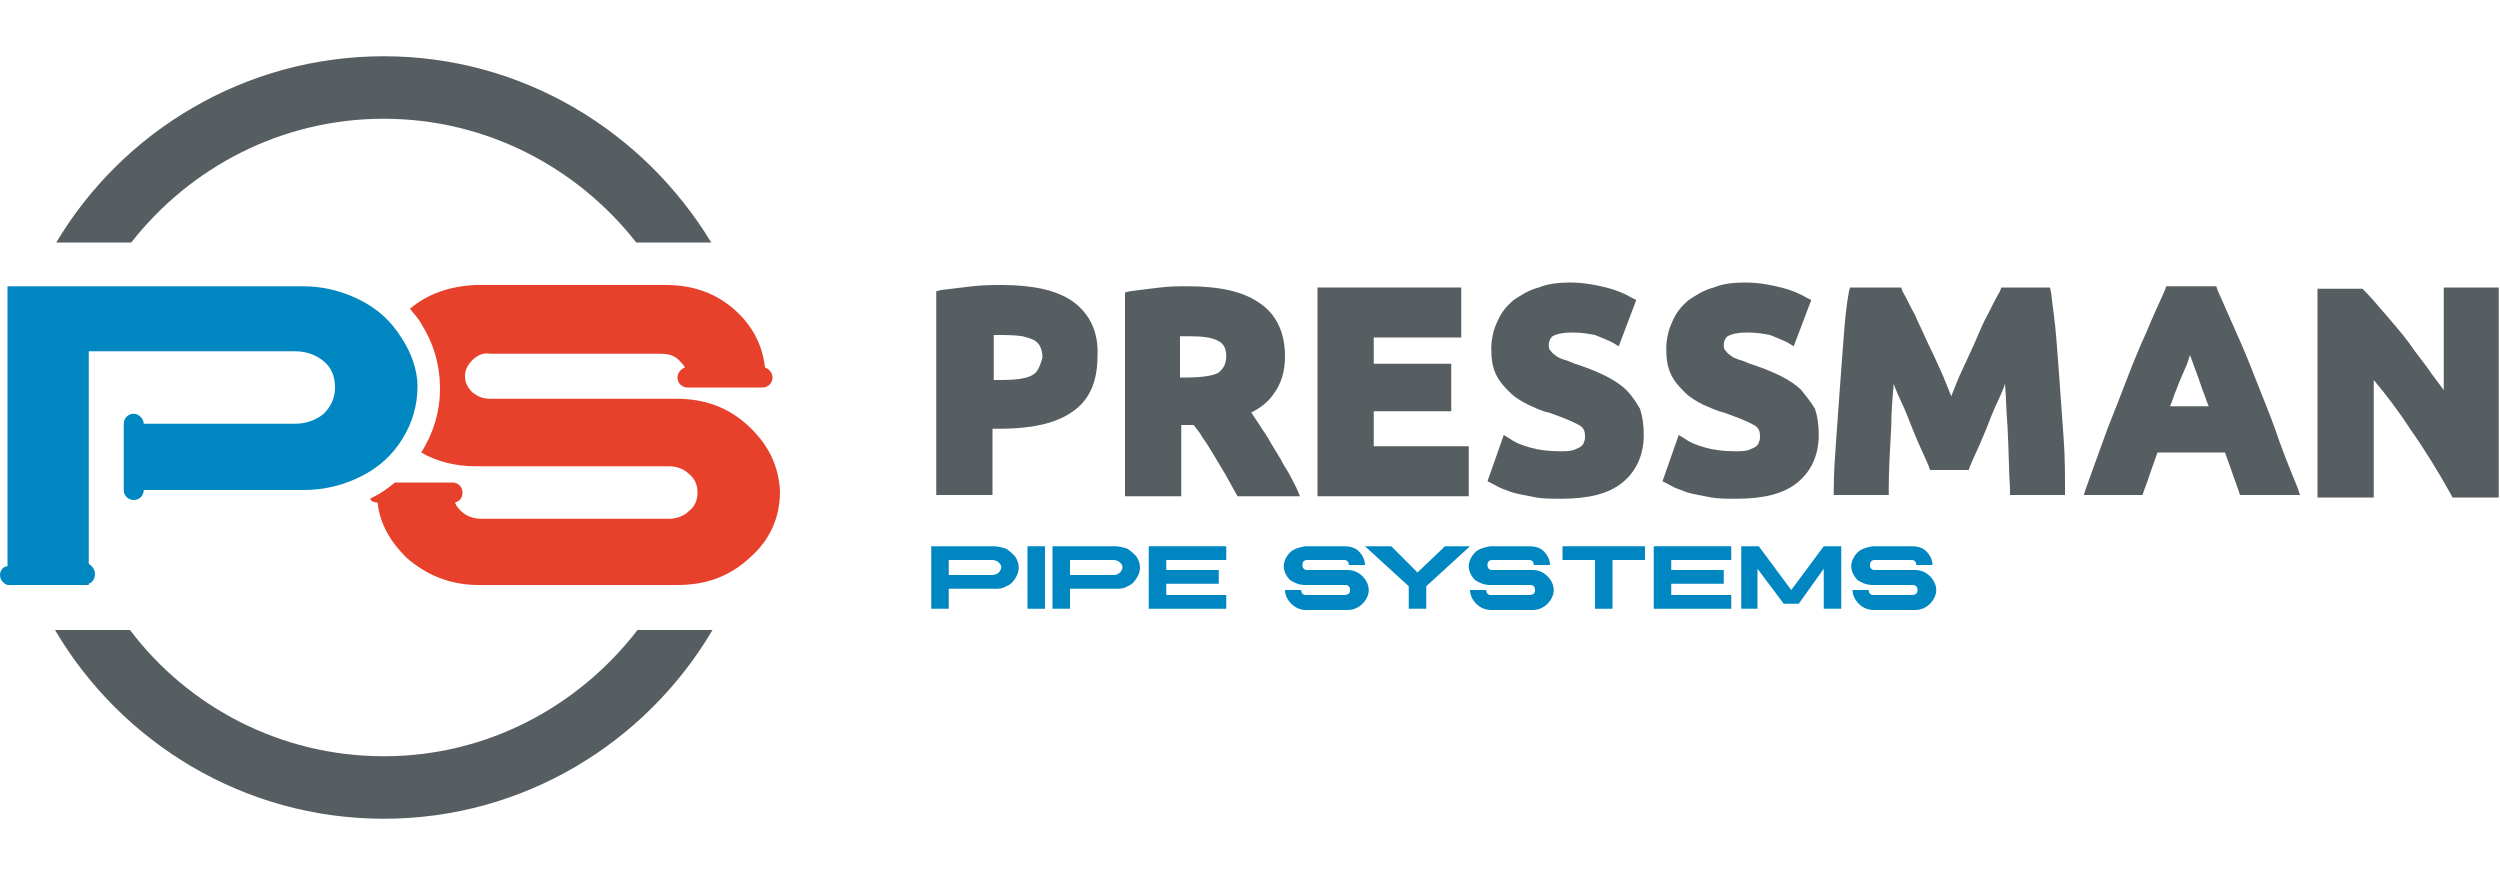 <?xml version="1.0" encoding="utf-8"?>
<!-- Generator: Adobe Illustrator 26.4.1, SVG Export Plug-In . SVG Version: 6.00 Build 0)  -->
<svg version="1.1" id="Capa_1" xmlns="http://www.w3.org/2000/svg" xmlns:xlink="http://www.w3.org/1999/xlink" x="0px" y="0px"
	 width="200px" height="70px" viewBox="0 0 200 70" style="enable-background:new 0 0 200 70;" xml:space="preserve">
<style type="text/css">
	.st0{fill:#575E61;}
	.st1{fill:#E7412B;}
	.st2{fill:#0087C1;}
</style>
<g>
	<path class="st0" d="M82.6,30c-0.5,0.3-1.4,0.4-2.5,0.4h-0.6v-3.6c0.1,0,0.1,0,0.2,0c0.7,0,1.5,0,2.1,0.1c0.4,0.1,0.7,0.2,0.9,0.3
		c0.2,0.1,0.4,0.3,0.5,0.5c0.1,0.2,0.2,0.5,0.2,0.9C83.2,29.3,83,29.8,82.6,30 M85.8,24.1c-1.3-0.9-3.2-1.3-5.7-1.3
		c-0.7,0-1.4,0-2.3,0.1c-0.9,0.1-1.7,0.2-2.5,0.3l-0.4,0.1v16.3h4.5v-5.3H80c2.4,0,4.4-0.4,5.7-1.3c1.4-0.9,2.1-2.4,2.1-4.5
		C87.9,26.6,87.2,25.1,85.8,24.1"/>
	<path class="st0" d="M98.1,28.5c0,0.8-0.4,1.1-0.6,1.3c-0.3,0.2-1.1,0.4-2.6,0.4h-0.5v-3.3l0.1,0c0.2,0,0.4,0,0.7,0
		c1,0,1.8,0.1,2.3,0.4C97.9,27.5,98.1,27.9,98.1,28.5 M102.7,37.2c-0.3-0.6-0.7-1.2-1-1.7c-0.3-0.6-0.7-1.1-1-1.6
		c-0.2-0.3-0.4-0.6-0.6-0.9c0.8-0.4,1.4-0.9,1.8-1.5c0.6-0.8,0.9-1.8,0.9-3c0-1.9-0.7-3.4-2.1-4.3c-1.3-0.9-3.2-1.3-5.7-1.3
		c-0.7,0-1.4,0-2.2,0.1c-0.8,0.1-1.7,0.2-2.4,0.3l-0.4,0.1v16.3h4.5v-5.7h1c0.2,0.3,0.5,0.6,0.7,1c0.3,0.4,0.6,0.9,0.9,1.4
		c0.3,0.5,0.6,1,0.9,1.5l1,1.8h5l-0.3-0.7C103.4,38.4,103.1,37.8,102.7,37.2"/>
	<polygon class="st0" points="109.9,32.9 116.1,32.9 116.1,29.1 109.9,29.1 109.9,27 116.9,27 116.9,23 105.4,23 105.4,39.7 
		117.5,39.7 117.5,35.7 109.9,35.7 	"/>
	<path class="st0" d="M130.1,31.2c-0.4-0.4-1-0.8-1.6-1.1c-0.6-0.3-1.3-0.6-2.2-0.9c-0.4-0.1-0.7-0.3-1.1-0.4
		c-0.3-0.1-0.6-0.2-0.8-0.4c-0.2-0.1-0.3-0.3-0.4-0.4c-0.1-0.1-0.1-0.3-0.1-0.4c0-0.4,0.2-0.6,0.3-0.7c0.2-0.1,0.6-0.3,1.6-0.3
		c0.7,0,1.3,0.1,1.8,0.2c0.5,0.2,1,0.4,1.4,0.6l0.5,0.3l1.4-3.7l-0.4-0.2c-0.5-0.3-1.2-0.6-2-0.8c-0.8-0.2-1.8-0.4-2.9-0.4
		c-0.9,0-1.8,0.1-2.5,0.4c-0.8,0.2-1.4,0.6-2,1c-0.6,0.5-1,1-1.3,1.7c-0.3,0.6-0.5,1.4-0.5,2.2c0,0.8,0.1,1.5,0.4,2.1
		c0.3,0.6,0.7,1,1.1,1.4c0.4,0.4,0.9,0.7,1.5,1c0.5,0.2,1,0.5,1.6,0.6c1.1,0.4,1.9,0.7,2.4,1c0.4,0.2,0.5,0.5,0.5,0.9
		c0,0.2,0,0.3-0.1,0.5c0,0.1-0.1,0.2-0.2,0.3c-0.1,0.1-0.4,0.2-0.6,0.3c-0.3,0.1-0.7,0.1-1.1,0.1c-0.9,0-1.7-0.1-2.4-0.3
		c-0.7-0.2-1.2-0.4-1.6-0.7l-0.5-0.3l-1.3,3.7l0.4,0.2c0.2,0.1,0.5,0.3,0.8,0.4c0.3,0.1,0.7,0.3,1.2,0.4c0.5,0.1,1,0.2,1.5,0.3
		c0.6,0.1,1.2,0.1,2,0.1c2.2,0,3.8-0.4,4.9-1.3c1.1-0.9,1.7-2.2,1.7-3.8c0-0.8-0.1-1.5-0.3-2.1C130.9,32.2,130.6,31.7,130.1,31.2"/>
	<path class="st0" d="M144.1,31.2c-0.4-0.4-1-0.8-1.6-1.1c-0.6-0.3-1.3-0.6-2.2-0.9c-0.4-0.1-0.7-0.3-1.1-0.4
		c-0.3-0.1-0.6-0.2-0.8-0.4c-0.2-0.1-0.3-0.3-0.4-0.4c-0.1-0.1-0.1-0.3-0.1-0.4c0-0.4,0.2-0.6,0.3-0.7c0.2-0.1,0.6-0.3,1.6-0.3
		c0.7,0,1.3,0.1,1.8,0.2c0.5,0.2,1,0.4,1.4,0.6l0.5,0.3l1.4-3.7l-0.4-0.2c-0.5-0.3-1.2-0.6-2-0.8c-0.8-0.2-1.8-0.4-2.9-0.4
		c-0.9,0-1.8,0.1-2.5,0.4c-0.8,0.2-1.4,0.6-2,1c-0.6,0.5-1,1-1.3,1.7c-0.3,0.6-0.5,1.4-0.5,2.2c0,0.8,0.1,1.5,0.4,2.1
		c0.3,0.6,0.7,1,1.1,1.4c0.4,0.4,0.9,0.7,1.5,1c0.5,0.2,1.1,0.5,1.6,0.6c1.1,0.4,1.9,0.7,2.4,1c0.4,0.2,0.5,0.5,0.5,0.9
		c0,0.2,0,0.3-0.1,0.5c0,0.1-0.1,0.2-0.2,0.3c-0.1,0.1-0.4,0.2-0.6,0.3c-0.3,0.1-0.7,0.1-1.1,0.1c-0.9,0-1.7-0.1-2.4-0.3
		c-0.7-0.2-1.2-0.4-1.6-0.7l-0.5-0.3l-1.3,3.7l0.4,0.2c0.2,0.1,0.5,0.3,0.8,0.4c0.3,0.1,0.7,0.3,1.2,0.4c0.5,0.1,1,0.2,1.5,0.3
		c0.6,0.1,1.2,0.1,2,0.1c2.2,0,3.8-0.4,4.9-1.3c1.1-0.9,1.7-2.2,1.7-3.8c0-0.8-0.1-1.5-0.3-2.1C144.9,32.2,144.5,31.7,144.1,31.2"/>
	<path class="st0" d="M165.1,35.2c-0.1-1.4-0.2-2.8-0.3-4.2c-0.1-1.4-0.2-2.8-0.3-4c-0.1-1.3-0.3-2.5-0.4-3.5L164,23h-3.9l-0.1,0.3
		c-0.3,0.5-0.6,1.1-1,1.9c-0.4,0.7-0.7,1.5-1.1,2.4c-0.4,0.9-0.8,1.7-1.2,2.6l-0.6,1.5l-0.6-1.5c-0.4-0.9-0.8-1.8-1.2-2.6
		c-0.4-0.9-0.8-1.7-1.1-2.4c-0.4-0.7-0.7-1.4-1-1.9l-0.1-0.3H148l-0.1,0.4c-0.2,1.1-0.3,2.2-0.4,3.5c-0.1,1.3-0.2,2.7-0.3,4
		c-0.1,1.4-0.2,2.8-0.3,4.2c-0.1,1.4-0.2,2.7-0.2,4l0,0.5h4.4l0-0.5c0-1.5,0.1-3.2,0.2-5c0-1.1,0.1-2.3,0.2-3.4l0.1,0.3
		c0.3,0.8,0.7,1.5,1,2.3c0.3,0.8,0.6,1.5,0.9,2.2c0.3,0.7,0.6,1.3,0.8,1.8l0.1,0.3h3.1l0.1-0.3c0.2-0.5,0.5-1.1,0.8-1.8
		c0.3-0.7,0.6-1.4,0.9-2.2c0.3-0.8,0.7-1.5,1-2.3l0.1-0.3c0.1,1.2,0.1,2.3,0.2,3.4c0.1,1.8,0.1,3.5,0.2,5l0,0.5h4.4l0-0.5
		C165.2,37.9,165.2,36.6,165.1,35.2"/>
	<path class="st0" d="M175.2,28.4l0.4,1.1c0.2,0.5,0.4,1.1,0.6,1.7c0.2,0.4,0.3,0.9,0.5,1.3h-3.1c0.2-0.4,0.3-0.9,0.5-1.3
		c0.2-0.6,0.5-1.2,0.7-1.7C175,29.1,175.1,28.7,175.2,28.4 M182,34.3c-0.5-1.4-1.1-2.8-1.6-4.1c-0.5-1.3-1-2.5-1.5-3.6
		c-0.5-1.1-1-2.3-1.5-3.4l-0.1-0.3h-4l-0.1,0.3c-0.5,1.1-1,2.2-1.5,3.4c-0.5,1.1-1,2.3-1.5,3.6c-0.5,1.3-1,2.6-1.6,4.1
		c-0.5,1.4-1.1,3-1.7,4.7l-0.2,0.6h4.7l0.1-0.3c0.2-0.5,0.4-1.1,0.6-1.7l0.5-1.4h5.4l0.5,1.4c0.2,0.6,0.4,1.1,0.6,1.7l0.1,0.3h4.8
		l-0.2-0.6C183.1,37.3,182.5,35.8,182,34.3"/>
	<path class="st0" d="M195.5,23v8.2c-0.3-0.4-0.6-0.8-0.9-1.2c-0.6-0.9-1.3-1.7-1.9-2.6c-0.6-0.8-1.3-1.6-1.9-2.3
		c-0.6-0.7-1.2-1.4-1.7-1.9l-0.1-0.1h-3.6v16.7h4.5v-9.4c1,1.2,2,2.5,2.9,3.9c1.2,1.7,2.3,3.5,3.3,5.3l0.1,0.2h3.7V23H195.5z"/>
	<path class="st0" d="M10.5,19.4c4.7-6,12-9.9,20.2-9.9c8.2,0,15.5,3.9,20.2,9.9h6C51.5,10.5,41.8,4.5,30.7,4.5s-20.9,6-26.2,14.9
		H10.5z"/>
	<path class="st0" d="M51,50.4c-4.7,6.1-12,10.1-20.3,10.1c-8.3,0-15.7-4-20.3-10.1h-6c5.3,9,15.1,15.1,26.3,15.1
		c11.2,0,21-6.1,26.3-15.1H51z"/>
	<path class="st1" d="M59.9,34.1c-1.6-1.5-3.5-2.2-5.8-2.2c-1.6,0-4.1,0-7.4,0c-3.4,0-5.9,0-7.5,0c-0.6,0-1-0.2-1.4-0.5
		c-0.4-0.4-0.6-0.8-0.6-1.3c0-0.5,0.2-0.9,0.6-1.3c0.4-0.4,0.9-0.6,1.4-0.5h13.6c0.6,0,1.1,0.1,1.5,0.5c0.2,0.2,0.4,0.4,0.5,0.6
		c-0.3,0.1-0.6,0.4-0.6,0.8c0,0.5,0.4,0.8,0.8,0.8h6c0.5,0,0.8-0.4,0.8-0.8c0-0.4-0.3-0.7-0.6-0.8c-0.2-1.7-0.9-3.2-2.3-4.5
		c-1.5-1.4-3.4-2.1-5.6-2.1H38c-2,0.1-3.8,0.7-5.2,1.9c0.3,0.4,0.7,0.8,0.9,1.2c1,1.6,1.5,3.3,1.5,5.2c0,1.8-0.5,3.5-1.5,5.1
		c1.2,0.7,2.7,1.1,4.3,1.1h15.5c0.6,0,1.2,0.2,1.6,0.6c0.5,0.4,0.7,0.9,0.7,1.5c0,0.6-0.2,1.1-0.7,1.5c-0.4,0.4-1,0.6-1.6,0.6h-15
		c-0.6,0-1.2-0.2-1.6-0.6c-0.2-0.2-0.4-0.4-0.5-0.7c0.4-0.1,0.6-0.4,0.6-0.8c0-0.5-0.4-0.8-0.8-0.8h-4.6c-0.6,0.5-1.2,0.9-1.8,1.2
		c-0.1,0-0.1,0.1-0.2,0.1c0.1,0.2,0.3,0.3,0.6,0.3c0.2,1.7,1,3.1,2.3,4.4c1.6,1.4,3.5,2.2,5.8,2.2h15.9c2.3,0,4.2-0.7,5.8-2.2
		c1.6-1.4,2.4-3.2,2.4-5.3C62.3,37.3,61.5,35.6,59.9,34.1"/>
	<path class="st2" d="M32.1,27c-0.8-1.3-1.9-2.3-3.3-3c-1.4-0.7-2.9-1.1-4.6-1.1H0.6v22.4C0.3,45.3,0,45.6,0,46
		c0,0.4,0.3,0.7,0.6,0.8v0h0.2c0,0,0,0,0,0h6c0,0,0,0,0,0h0.3v-0.1c0.3-0.1,0.5-0.4,0.5-0.8c0-0.3-0.2-0.6-0.5-0.8v-5.9h0V34h0v-5.9
		h16.5c0.9,0,1.7,0.3,2.3,0.8c0.6,0.5,0.9,1.2,0.9,2.1c0,0.8-0.3,1.5-0.9,2.1c-0.6,0.5-1.4,0.8-2.3,0.8H11.5c0-0.4-0.4-0.8-0.8-0.8
		c-0.5,0-0.8,0.4-0.8,0.8v5.3c0,0.5,0.4,0.8,0.8,0.8c0.5,0,0.8-0.4,0.8-0.8v0h12.8c1.7,0,3.2-0.4,4.6-1.1c1.4-0.7,2.5-1.7,3.3-3
		c0.8-1.3,1.2-2.7,1.2-4.2C33.4,29.6,32.9,28.2,32.1,27"/>
	<path class="st2" d="M75.9,46h3.5c0.2,0,0.4-0.1,0.5-0.2c0.1-0.1,0.2-0.3,0.2-0.4c0-0.2-0.1-0.3-0.2-0.4c-0.1-0.1-0.3-0.2-0.5-0.2
		h-3.5V46z M79.5,43.7c0.3,0,0.7,0.1,1,0.2c0.3,0.2,0.5,0.4,0.7,0.6c0.2,0.3,0.3,0.6,0.3,0.9c0,0.3-0.1,0.6-0.3,0.9
		c-0.2,0.3-0.4,0.5-0.7,0.6c-0.3,0.2-0.6,0.2-1,0.2h-3.6v1.6h-1.4v-5H79.5z"/>
	<rect x="82.2" y="43.7" class="st2" width="1.4" height="5"/>
	<path class="st2" d="M85.6,46h3.5c0.2,0,0.4-0.1,0.5-0.2c0.1-0.1,0.2-0.3,0.2-0.4c0-0.2-0.1-0.3-0.2-0.4c-0.1-0.1-0.3-0.2-0.5-0.2
		h-3.5V46z M89.2,43.7c0.3,0,0.7,0.1,1,0.2c0.3,0.2,0.5,0.4,0.7,0.6c0.2,0.3,0.3,0.6,0.3,0.9c0,0.3-0.1,0.6-0.3,0.9
		c-0.2,0.3-0.4,0.5-0.7,0.6c-0.3,0.2-0.6,0.2-1,0.2h-3.6v1.6h-1.4v-5H89.2z"/>
	<polygon class="st2" points="98.1,43.7 98.1,44.8 93.3,44.8 93.3,45.6 97.5,45.6 97.5,46.7 93.3,46.7 93.3,47.6 98.1,47.6 
		98.1,48.7 91.9,48.7 91.9,43.7 	"/>
	<path class="st2" d="M107.5,43.7c0.5,0,0.9,0.1,1.2,0.4c0.3,0.3,0.5,0.7,0.5,1.1v0h-1.3c0,0,0,0,0,0c0-0.1,0-0.2-0.1-0.3
		c-0.1-0.1-0.2-0.1-0.3-0.1h-2.9c-0.1,0-0.2,0-0.3,0.1c-0.1,0.1-0.1,0.2-0.1,0.3c0,0.1,0,0.2,0.1,0.3c0.1,0.1,0.2,0.1,0.3,0.1
		c0.3,0,0.9,0,1.6,0c0.7,0,1.2,0,1.6,0c0.5,0,0.9,0.2,1.2,0.5c0.3,0.3,0.5,0.7,0.5,1.1c0,0.4-0.2,0.8-0.5,1.1
		c-0.3,0.3-0.7,0.5-1.2,0.5h-3.3c-0.5,0-0.9-0.2-1.2-0.5c-0.3-0.3-0.5-0.7-0.5-1.1h1.3v0c0,0.1,0,0.2,0.1,0.3
		c0.1,0.1,0.2,0.1,0.3,0.1h3.1c0.1,0,0.3-0.1,0.3-0.1c0.1-0.1,0.1-0.2,0.1-0.3c0-0.1,0-0.2-0.1-0.3c-0.1-0.1-0.2-0.1-0.3-0.1h-3.2
		c-0.5,0-0.9-0.2-1.2-0.4c-0.3-0.3-0.5-0.7-0.5-1.1c0-0.4,0.2-0.8,0.5-1.1c0.3-0.3,0.7-0.4,1.2-0.5H107.5z"/>
	<polygon class="st2" points="111.3,43.7 113.4,45.8 115.6,43.7 117.6,43.7 114.1,46.9 114.1,48.7 112.7,48.7 112.7,46.9 
		109.2,43.7 	"/>
	<path class="st2" d="M122.3,43.7c0.5,0,0.9,0.1,1.2,0.4c0.3,0.3,0.5,0.7,0.5,1.1v0h-1.3c0,0,0,0,0,0c0-0.1,0-0.2-0.1-0.3
		c-0.1-0.1-0.2-0.1-0.3-0.1h-2.9c-0.1,0-0.2,0-0.3,0.1c-0.1,0.1-0.1,0.2-0.1,0.3c0,0.1,0,0.2,0.1,0.3c0.1,0.1,0.2,0.1,0.3,0.1
		c0.3,0,0.9,0,1.6,0c0.7,0,1.2,0,1.6,0c0.5,0,0.9,0.2,1.2,0.5c0.3,0.3,0.5,0.7,0.5,1.1c0,0.4-0.2,0.8-0.5,1.1
		c-0.3,0.3-0.7,0.5-1.2,0.5h-3.3c-0.5,0-0.9-0.2-1.2-0.5c-0.3-0.3-0.5-0.7-0.5-1.1h1.3v0c0,0.1,0,0.2,0.1,0.3
		c0.1,0.1,0.2,0.1,0.3,0.1h3.1c0.1,0,0.3-0.1,0.3-0.1c0.1-0.1,0.1-0.2,0.1-0.3c0-0.1,0-0.2-0.1-0.3c-0.1-0.1-0.2-0.1-0.3-0.1h-3.2
		c-0.5,0-0.9-0.2-1.2-0.4c-0.3-0.3-0.5-0.7-0.5-1.1c0-0.4,0.2-0.8,0.5-1.1c0.3-0.3,0.7-0.4,1.2-0.5H122.3z"/>
	<polygon class="st2" points="131.6,43.7 131.6,44.8 129,44.8 129,48.7 127.6,48.7 127.6,44.8 125,44.8 125,43.7 	"/>
	<polygon class="st2" points="138.5,43.7 138.5,44.8 133.7,44.8 133.7,45.6 137.9,45.6 137.9,46.7 133.7,46.7 133.7,47.6 
		138.5,47.6 138.5,48.7 132.3,48.7 132.3,43.7 	"/>
	<polygon class="st2" points="147.3,43.7 147.3,48.7 145.9,48.7 145.9,45.5 143.9,48.3 142.7,48.3 140.6,45.5 140.6,48.7 
		139.3,48.7 139.3,43.7 140.7,43.7 143.3,47.2 145.9,43.7 	"/>
	<path class="st2" d="M152.9,43.7c0.5,0,0.9,0.1,1.2,0.4c0.3,0.3,0.5,0.7,0.5,1.1v0h-1.3c0,0,0,0,0,0c0-0.1,0-0.2-0.1-0.3
		c-0.1-0.1-0.2-0.1-0.3-0.1H150c-0.1,0-0.2,0-0.3,0.1c-0.1,0.1-0.1,0.2-0.1,0.3c0,0.1,0,0.2,0.1,0.3c0.1,0.1,0.2,0.1,0.3,0.1
		c0.3,0,0.9,0,1.6,0c0.7,0,1.2,0,1.6,0c0.5,0,0.9,0.2,1.2,0.5c0.3,0.3,0.5,0.7,0.5,1.1c0,0.4-0.2,0.8-0.5,1.1
		c-0.3,0.3-0.7,0.5-1.2,0.5h-3.3c-0.5,0-0.9-0.2-1.2-0.5c-0.3-0.3-0.5-0.7-0.5-1.1h1.3v0c0,0.1,0,0.2,0.1,0.3
		c0.1,0.1,0.2,0.1,0.3,0.1h3.1c0.1,0,0.3-0.1,0.3-0.1c0.1-0.1,0.1-0.2,0.1-0.3c0-0.1,0-0.2-0.1-0.3c-0.1-0.1-0.2-0.1-0.3-0.1h-3.2
		c-0.5,0-0.9-0.2-1.2-0.4c-0.3-0.3-0.5-0.7-0.5-1.1c0-0.4,0.2-0.8,0.5-1.1c0.3-0.3,0.7-0.4,1.2-0.5H152.9z"/>
</g>
</svg>
